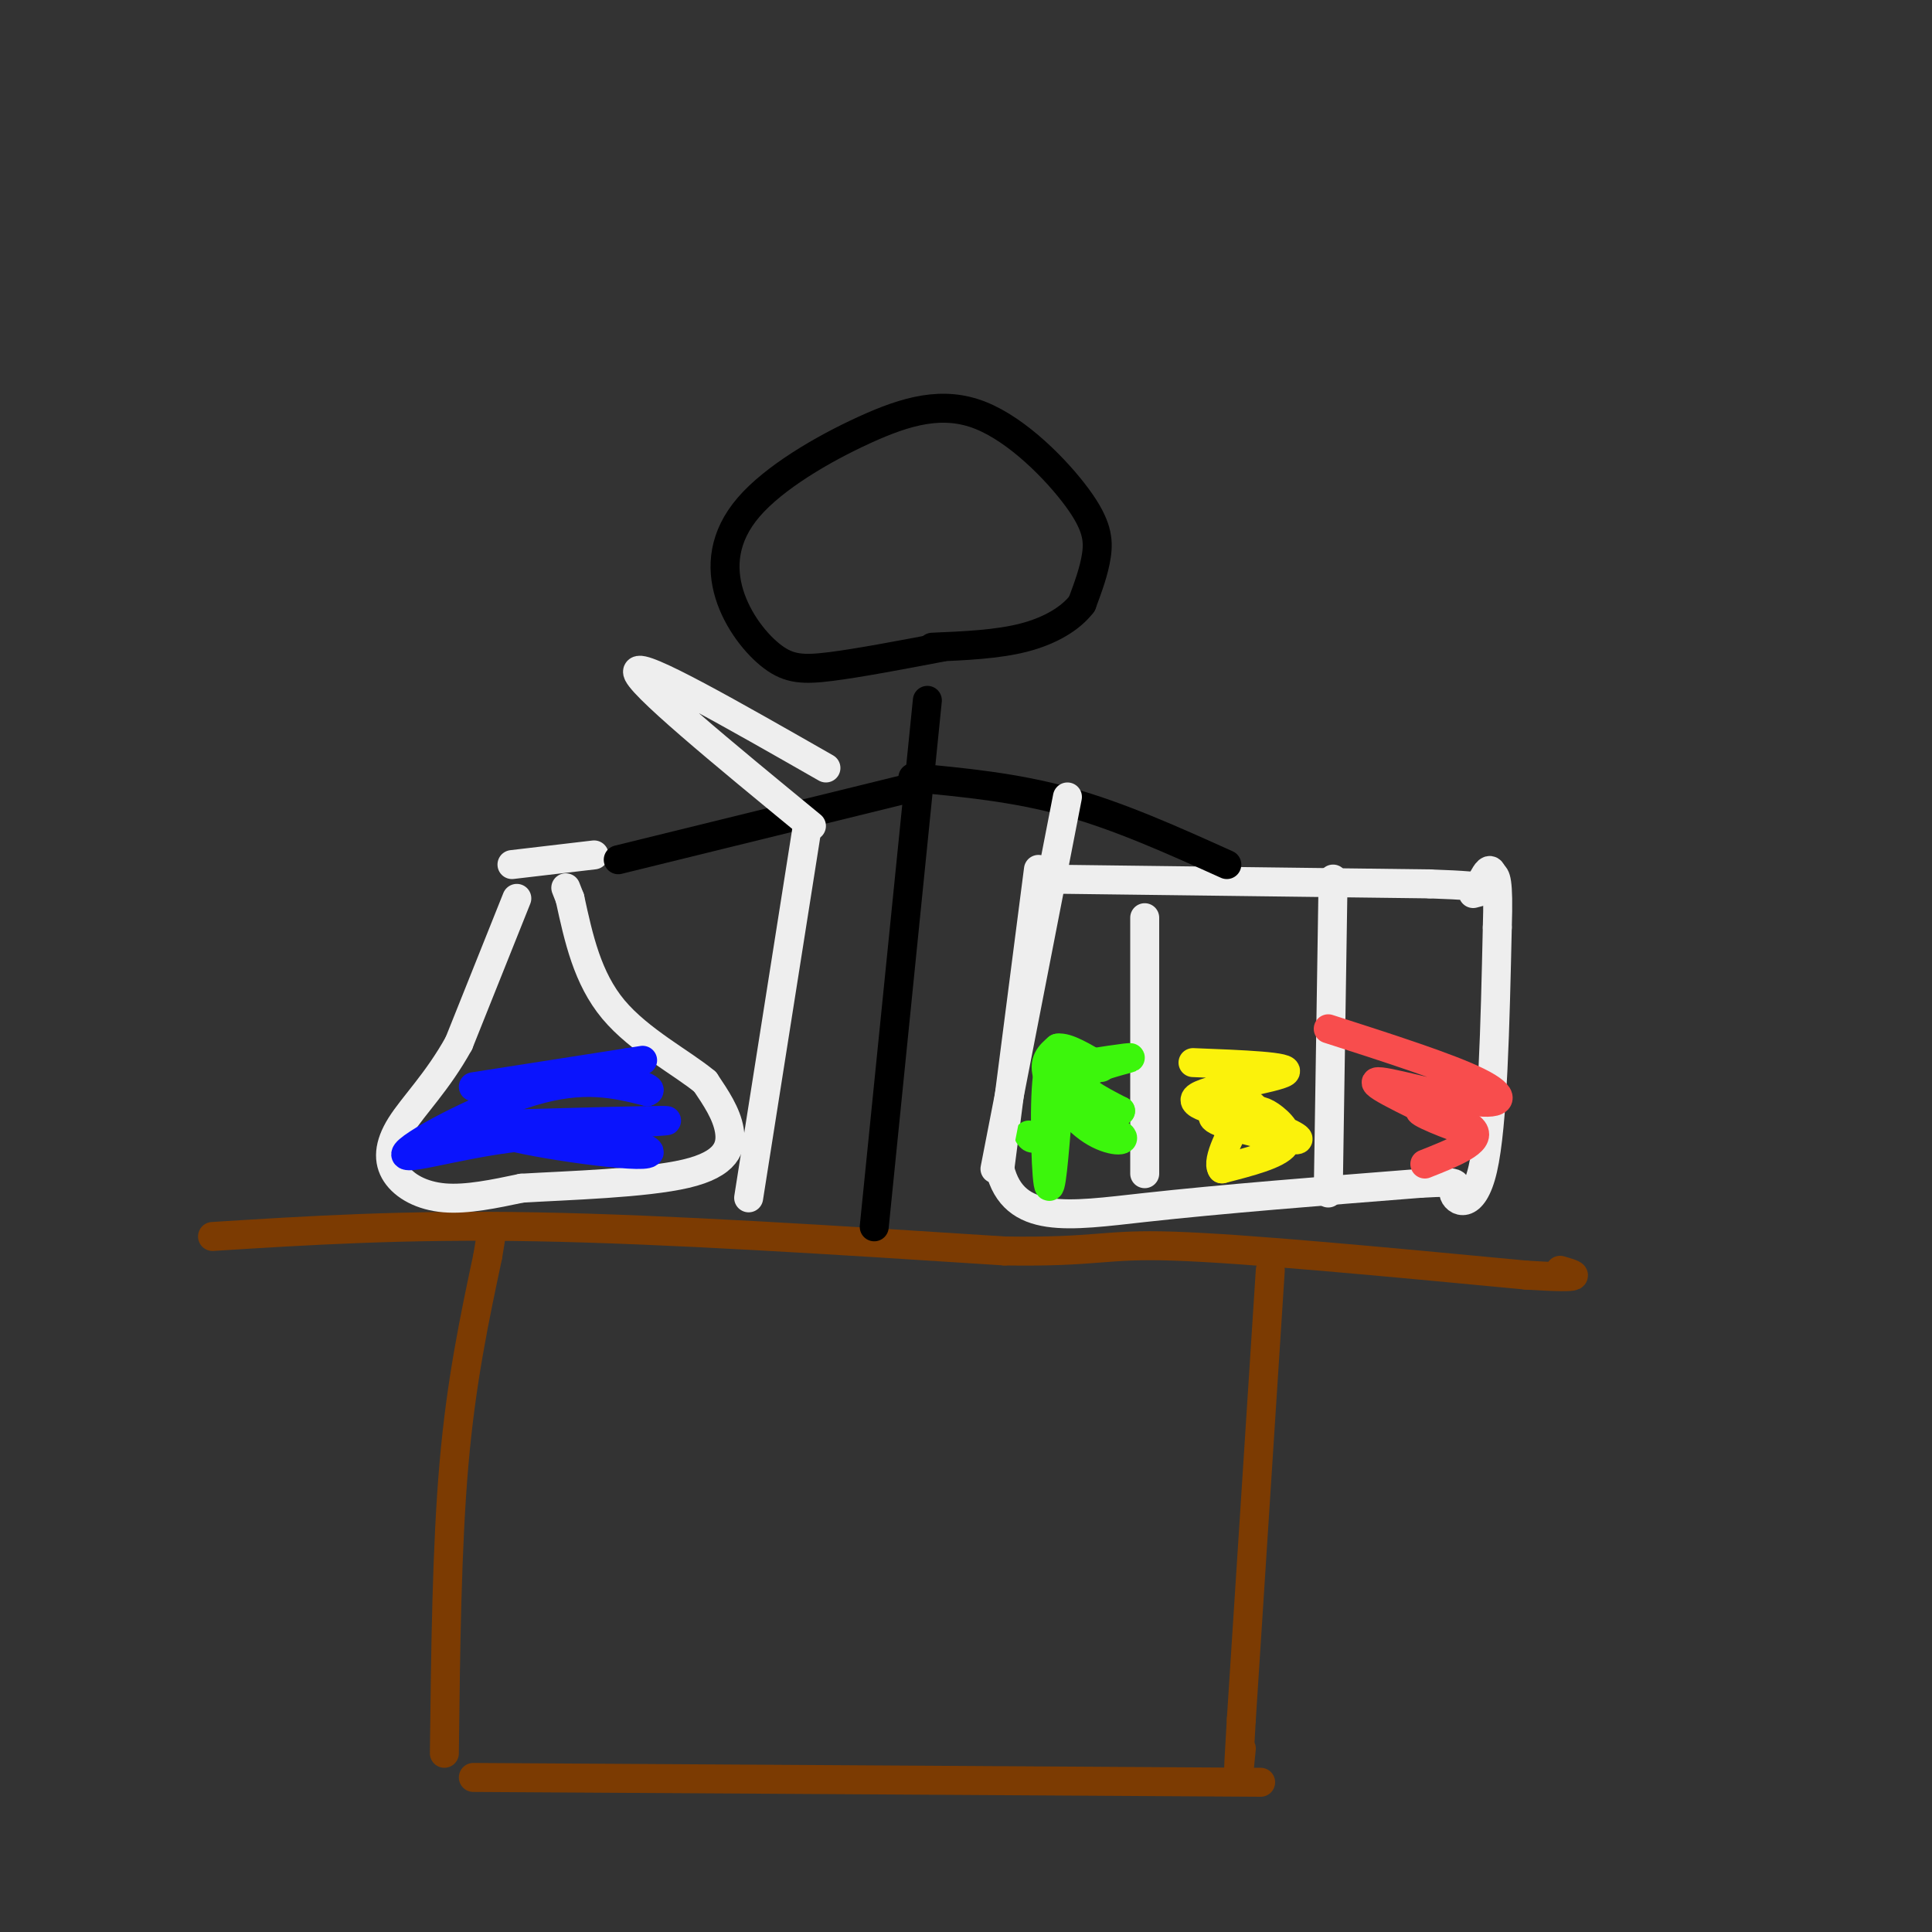 <svg viewBox='0 0 400 400' version='1.1' xmlns='http://www.w3.org/2000/svg' xmlns:xlink='http://www.w3.org/1999/xlink'><rect x="0" y="0" width="400" height="400" fill="#333333" stroke="none"/><g fill='none' stroke='rgb(124,59,2)' stroke-width='6' stroke-linecap='round' stroke-linejoin='round'><path d='M92,363c0.250,-21.417 0.500,-42.833 2,-60c1.500,-17.167 4.250,-30.083 7,-43'/><path d='M101,260c1.167,-7.167 0.583,-3.583 0,0'/><path d='M44,256c19.833,-1.250 39.667,-2.500 67,-2c27.333,0.500 62.167,2.750 97,5'/><path d='M208,259c19.622,0.289 20.178,-1.489 35,-1c14.822,0.489 43.911,3.244 73,6'/><path d='M316,264c13.333,0.833 10.167,-0.083 7,-1'/><path d='M263,263c0.000,0.000 -6.000,93.000 -6,93'/><path d='M257,356c-1.000,16.500 -0.500,11.250 0,6'/><path d='M98,368c0.000,0.000 163.000,1.000 163,1'/></g>
<g fill='none' stroke='rgb(238,238,238)' stroke-width='6' stroke-linecap='round' stroke-linejoin='round'><path d='M107,186c0.000,0.000 -12.000,30.000 -12,30'/><path d='M95,216c-4.405,7.971 -9.418,12.900 -12,17c-2.582,4.100 -2.734,7.373 -1,10c1.734,2.627 5.352,4.608 10,5c4.648,0.392 10.324,-0.804 16,-2'/><path d='M108,246c9.571,-0.571 25.500,-1.000 34,-3c8.500,-2.000 9.571,-5.571 9,-9c-0.571,-3.429 -2.786,-6.714 -5,-10'/><path d='M146,224c-4.600,-3.867 -13.600,-8.533 -19,-15c-5.400,-6.467 -7.200,-14.733 -9,-23'/><path d='M118,186c-1.500,-3.833 -0.750,-1.917 0,0'/><path d='M106,179c0.000,0.000 17.000,-2.000 17,-2'/><path d='M215,180c0.000,0.000 -8.000,62.000 -8,62'/><path d='M207,242c2.889,11.644 14.111,9.756 30,8c15.889,-1.756 36.444,-3.378 57,-5'/><path d='M294,245c10.083,-0.619 6.792,0.333 7,2c0.208,1.667 3.917,4.048 6,-5c2.083,-9.048 2.542,-29.524 3,-50'/><path d='M310,192c0.333,-10.167 -0.333,-10.583 -1,-11'/><path d='M309,181c-0.500,-1.667 -1.250,-0.333 -2,1'/><path d='M216,182c0.000,0.000 80.000,1.000 80,1'/><path d='M296,183c14.833,0.500 11.917,1.250 9,2'/><path d='M237,190c0.000,0.000 0.000,53.000 0,53'/><path d='M276,182c0.000,0.000 -1.000,65.000 -1,65'/></g>
<g fill='none' stroke='rgb(10,20,253)' stroke-width='6' stroke-linecap='round' stroke-linejoin='round'><path d='M98,225c0.000,0.000 32.000,-5.000 32,-5'/><path d='M130,220c5.333,-0.833 2.667,-0.417 0,0'/><path d='M96,233c20.500,-0.583 41.000,-1.167 42,-1c1.000,0.167 -17.500,1.083 -36,2'/><path d='M102,234c2.104,1.805 25.365,5.318 31,5c5.635,-0.318 -6.356,-4.467 -20,-4c-13.644,0.467 -28.943,5.549 -29,4c-0.057,-1.549 15.126,-9.728 26,-13c10.874,-3.272 17.437,-1.636 24,0'/><path d='M134,226c2.167,-0.667 -4.417,-2.333 -11,-4'/></g>
<g fill='none' stroke='rgb(60,246,12)' stroke-width='6' stroke-linecap='round' stroke-linejoin='round'><path d='M220,221c7.200,-1.133 14.400,-2.267 14,-2c-0.400,0.267 -8.400,1.933 -10,4c-1.600,2.067 3.200,4.533 8,7'/><path d='M232,230c-1.404,0.805 -8.915,-0.682 -9,0c-0.085,0.682 7.256,3.533 9,5c1.744,1.467 -2.107,1.549 -6,-1c-3.893,-2.549 -7.826,-7.728 -9,-11c-1.174,-3.272 0.413,-4.636 2,-6'/><path d='M219,217c1.833,-0.333 5.417,1.833 9,4'/><path d='M219,230c-0.726,9.077 -1.452,18.155 -2,15c-0.548,-3.155 -0.917,-18.542 0,-23c0.917,-4.458 3.119,2.012 3,6c-0.119,3.988 -2.560,5.494 -5,7'/><path d='M215,235c-1.167,1.167 -1.583,0.583 -2,0'/></g>
<g fill='none' stroke='rgb(251,242,11)' stroke-width='6' stroke-linecap='round' stroke-linejoin='round'><path d='M247,220c10.311,0.400 20.622,0.800 19,2c-1.622,1.200 -15.178,3.200 -18,5c-2.822,1.800 5.089,3.400 13,5'/><path d='M261,232c4.629,1.891 9.702,4.119 7,4c-2.702,-0.119 -13.180,-2.584 -16,-4c-2.820,-1.416 2.017,-1.782 5,-2c2.983,-0.218 4.111,-0.290 6,1c1.889,1.290 4.540,3.940 3,6c-1.540,2.060 -7.270,3.530 -13,5'/><path d='M253,242c-1.250,-1.583 2.125,-8.042 4,-11c1.875,-2.958 2.250,-2.417 3,-1c0.750,1.417 1.875,3.708 3,6'/></g>
<g fill='none' stroke='rgb(248,77,77)' stroke-width='6' stroke-linecap='round' stroke-linejoin='round'><path d='M275,213c12.506,4.018 25.012,8.036 31,11c5.988,2.964 5.458,4.875 -1,4c-6.458,-0.875 -18.845,-4.536 -20,-4c-1.155,0.536 8.923,5.268 19,10'/><path d='M304,234c-0.095,0.488 -9.833,-3.292 -10,-4c-0.167,-0.708 9.238,1.655 11,4c1.762,2.345 -4.119,4.673 -10,7'/></g>
<g fill='none' stroke='rgb(0,0,0)' stroke-width='6' stroke-linecap='round' stroke-linejoin='round'><path d='M195,134c-8.626,1.638 -17.253,3.276 -23,4c-5.747,0.724 -8.615,0.533 -12,-2c-3.385,-2.533 -7.286,-7.409 -9,-13c-1.714,-5.591 -1.242,-11.896 4,-18c5.242,-6.104 15.253,-12.006 24,-16c8.747,-3.994 16.231,-6.081 24,-3c7.769,3.081 15.822,11.329 20,17c4.178,5.671 4.479,8.763 4,12c-0.479,3.237 -1.740,6.618 -3,10'/><path d='M224,125c-2.289,3.022 -6.511,5.578 -12,7c-5.489,1.422 -12.244,1.711 -19,2'/><path d='M192,145c0.000,0.000 -11.000,109.000 -11,109'/><path d='M189,163c0.000,0.000 -61.000,15.000 -61,15'/><path d='M189,161c10.583,1.000 21.167,2.000 32,5c10.833,3.000 21.917,8.000 33,13'/></g>
<g fill='none' stroke='rgb(238,238,238)' stroke-width='6' stroke-linecap='round' stroke-linejoin='round'><path d='M167,172c0.000,0.000 -12.000,76.000 -12,76'/><path d='M221,165c0.000,0.000 -15.000,77.000 -15,77'/><path d='M168,171c-18.250,-15.000 -36.500,-30.000 -36,-32c0.500,-2.000 19.750,9.000 39,20'/></g>
</svg>